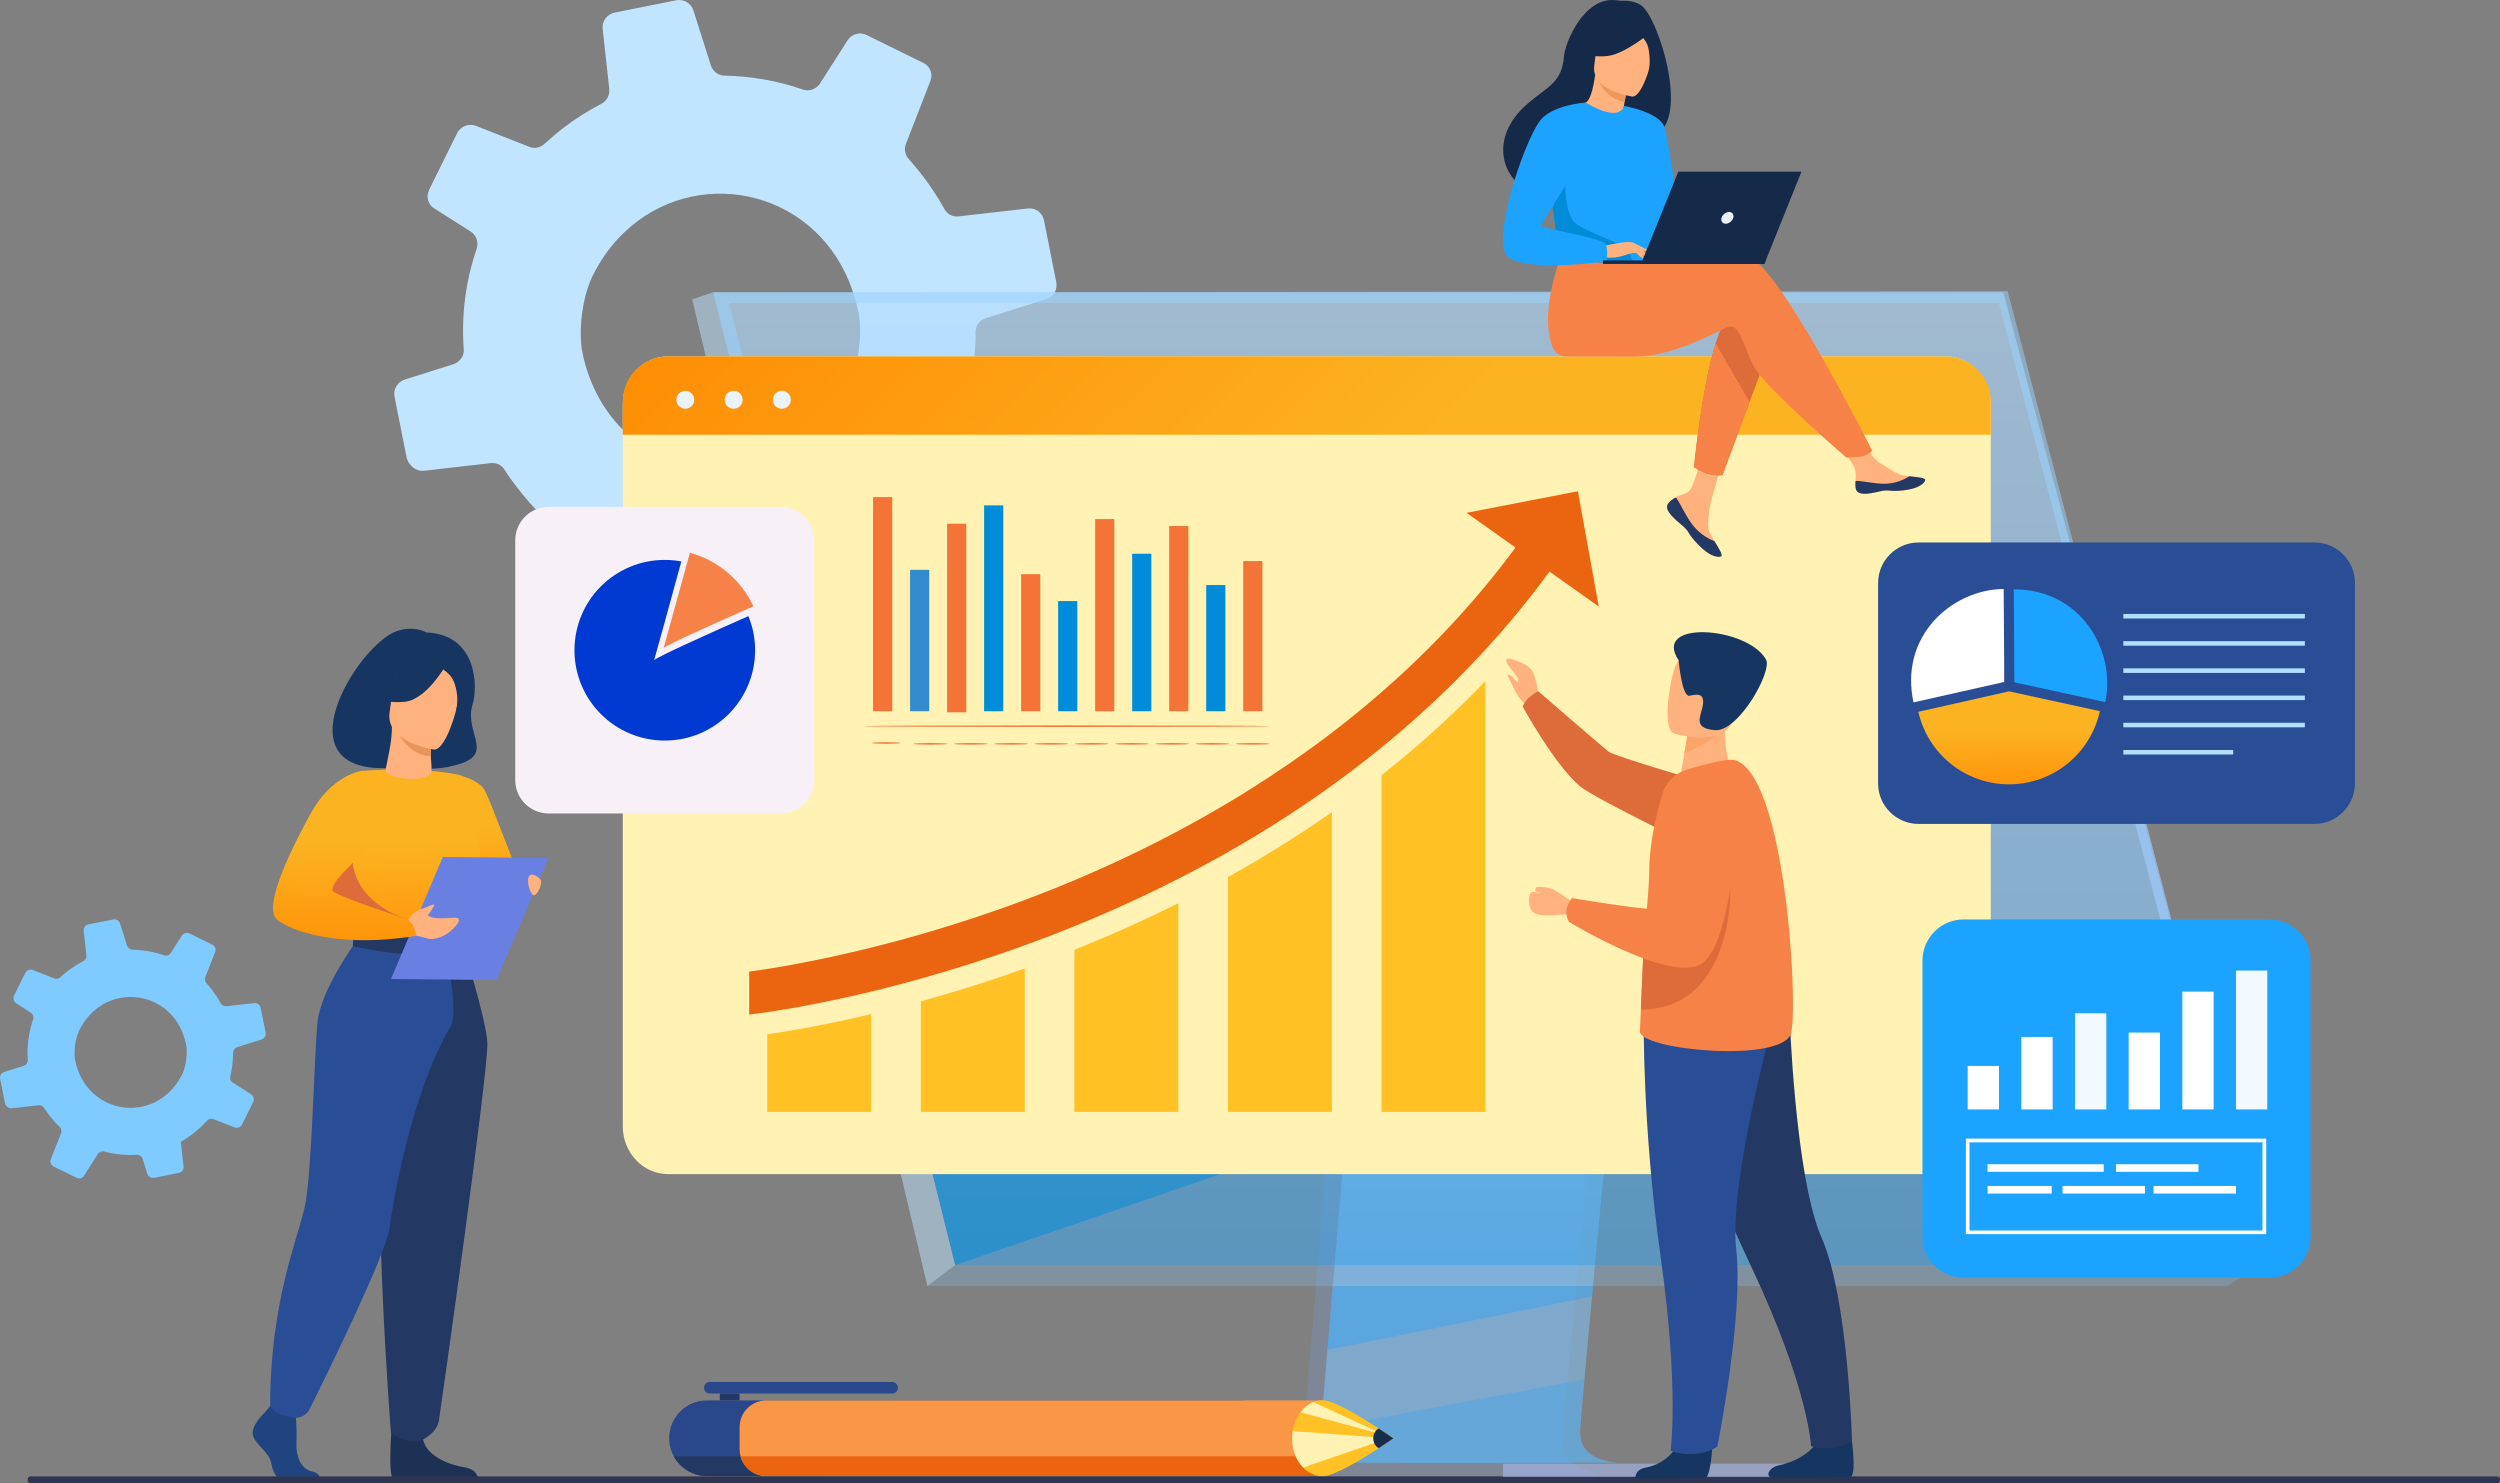 <?xml version="1.0" encoding="UTF-8"?>
<!DOCTYPE svg PUBLIC "-//W3C//DTD SVG 1.1//EN" "http://www.w3.org/Graphics/SVG/1.1/DTD/svg11.dtd">
<!-- Creator: CorelDRAW -->
<svg xmlns="http://www.w3.org/2000/svg" xml:space="preserve" width="34.467in" height="20.452in" version="1.1" style="shape-rendering:geometricPrecision; text-rendering:geometricPrecision; image-rendering:optimizeQuality; fill-rule:evenodd; clip-rule:evenodd"
viewBox="0 0 14826.18 8797.53"
 xmlns:xlink="http://www.w3.org/1999/xlink"
 xmlns:xodm="http://www.corel.com/coreldraw/odm/2003">
 <rect x="0" y="0" width="14826.18" height="8797.53" fill="#808080" stroke="none"/>
 <defs>
  <style type="text/css">
   <![CDATA[
    .fil49 {fill:#B1DFFF}
    .fil47 {fill:white;fill-rule:nonzero}
    .fil45 {fill:#F37436;fill-rule:nonzero}
    .fil46 {fill:#328BCA;fill-rule:nonzero}
    .fil30 {fill:#003AD3;fill-rule:nonzero}
    .fil44 {fill:#008CD9;fill-rule:nonzero}
    .fil41 {fill:#152949;fill-rule:nonzero}
    .fil12 {fill:#163560;fill-rule:nonzero}
    .fil36 {fill:#182D4C;fill-rule:nonzero}
    .fil15 {fill:#1C3154;fill-rule:nonzero}
    .fil43 {fill:#1CA3FF;fill-rule:nonzero}
    .fil14 {fill:#1F447F;fill-rule:nonzero}
    .fil18 {fill:#233862;fill-rule:nonzero}
    .fil19 {fill:#2A4E96;fill-rule:nonzero}
    .fil32 {fill:#2B478B;fill-rule:nonzero}
    .fil37 {fill:#2E3552;fill-rule:nonzero}
    .fil21 {fill:#6980E2;fill-rule:nonzero}
    .fil25 {fill:#7FCAFF;fill-rule:nonzero}
    .fil0 {fill:#C1E5FF;fill-rule:nonzero}
    .fil17 {fill:#DD6C3A;fill-rule:nonzero}
    .fil24 {fill:#E8945B;fill-rule:nonzero}
    .fil34 {fill:#EB6510;fill-rule:nonzero}
    .fil38 {fill:#EB6510;fill-rule:nonzero}
    .fil28 {fill:#EBF3FA;fill-rule:nonzero}
    .fil42 {fill:#ED975D;fill-rule:nonzero}
    .fil50 {fill:#F3FAFF;fill-rule:nonzero}
    .fil31 {fill:#F78248;fill-rule:nonzero}
    .fil29 {fill:#F7F0F7;fill-rule:nonzero}
    .fil33 {fill:#F99746;fill-rule:nonzero}
    .fil40 {fill:#FCA56B;fill-rule:nonzero}
    .fil22 {fill:#FFB27D;fill-rule:nonzero}
    .fil35 {fill:#FFC124;fill-rule:nonzero}
    .fil26 {fill:#FFF2B2;fill-rule:nonzero}
    .fil20 {fill:white;fill-rule:nonzero}
    .fil7 {fill:#1CA3FF;fill-rule:nonzero;fill-opacity:0.251}
    .fil1 {fill:#759BE0;fill-rule:nonzero;fill-opacity:0.251}
    .fil5 {fill:#7FCAFF;fill-rule:nonzero;fill-opacity:0.251}
    .fil11 {fill:#AEC3FF;fill-rule:nonzero;fill-opacity:0.251}
    .fil9 {fill:#D2E0FF;fill-rule:nonzero;fill-opacity:0.251}
    .fil6 {fill:#1CA3FF;fill-rule:nonzero;fill-opacity:0.353}
    .fil8 {fill:#008CD9;fill-rule:nonzero;fill-opacity:0.502}
    .fil2 {fill:#7FCAFF;fill-rule:nonzero;fill-opacity:0.502}
    .fil10 {fill:#99D4FF;fill-rule:nonzero;fill-opacity:0.502}
    .fil39 {fill:#AEC3FF;fill-rule:nonzero;fill-opacity:0.502}
    .fil4 {fill:#BBE3FF;fill-rule:nonzero;fill-opacity:0.502}
    .fil48 {fill:url(#id0);fill-rule:nonzero}
    .fil16 {fill:url(#id1);fill-rule:nonzero}
    .fil23 {fill:url(#id2);fill-rule:nonzero}
    .fil13 {fill:url(#id3);fill-rule:nonzero}
    .fil27 {fill:url(#id4);fill-rule:nonzero}
    .fil3 {fill:url(#id5);fill-opacity:0.502}
   ]]>
  </style>
  <linearGradient id="id0" gradientUnits="userSpaceOnUse" x1="11887.31" y1="4331.26" x2="11890.85" y2="4785.83">
   <stop offset="0" style="stop-opacity:1; stop-color:#FCB321"/>
   <stop offset="1" style="stop-opacity:1; stop-color:#FF8800"/>
  </linearGradient>
  <linearGradient id="id1" gradientUnits="userSpaceOnUse" xlink:href="#id0" x1="2362.56" y1="5002.76" x2="2377.7" y2="5865.97">
  </linearGradient>
  <linearGradient id="id2" gradientUnits="userSpaceOnUse" xlink:href="#id0" x1="2016.19" y1="4991.75" x2="2031.13" y2="5821">
  </linearGradient>
  <linearGradient id="id3" gradientUnits="userSpaceOnUse" xlink:href="#id0" x1="2862.57" y1="4912.12" x2="2879.5" y2="5545.72">
  </linearGradient>
  <linearGradient id="id4" gradientUnits="userSpaceOnUse" xlink:href="#id0" x1="7198.15" y1="3871.83" x2="4267.99" y2="898.98">
  </linearGradient>
  <linearGradient id="id5" gradientUnits="userSpaceOnUse" x1="8822.71" y1="8843.53" x2="8823.03" y2="546.12">
   <stop offset="0" style="stop-opacity:1; stop-color:#1E9DF8"/>
   <stop offset="1" style="stop-opacity:1; stop-color:#B9E4FF"/>
  </linearGradient>
 </defs>
 <g id="Layer_x0020_1">
  <path class="fil0" d="M2515.68 2791.62l393.99 -45.03c33.78,-3.75 65.66,11.27 82.56,39.4 22.51,35.66 46.9,69.41 73.16,103.19 48.77,63.79 99.44,121.96 155.71,174.48 26.26,24.39 33.78,61.92 20.64,95.67l-151.97 386.49c-16.89,41.28 1.87,88.18 41.28,108.81l339.59 168.86c39.4,18.77 84.43,5.62 108.82,-30.01l204.49 -320.82c18.76,-31.88 58.17,-46.9 93.8,-37.53 155.72,41.28 318.95,58.17 480.29,48.77 39.4,-1.87 75.03,22.51 88.18,60.04l69.41 221.38c13.14,41.28 56.29,67.54 99.45,60.04l367.72 -75.03c7.5,-1.87 15.02,-3.75 20.64,-7.5 31.88,-15.02 52.52,-50.65 46.9,-86.3l-31.88 -294.56 -7.5 -71.29c61.92,-33.78 121.96,-75.03 178.23,-118.19 76.93,-60.04 148.22,-123.83 210.14,-195.12 24.39,-26.26 61.92,-35.66 93.8,-22.51l311.43 121.96c43.15,16.89 90.05,-1.87 110.69,-43.15l129.45 -258.91 37.53 -75.03c20.64,-41.28 7.5,-90.05 -31.88,-114.44l-268.28 -172.61c-31.88,-18.77 -46.9,-56.29 -37.53,-91.93 24.39,-105.07 39.4,-213.88 41.28,-322.7 0,-9.37 0,-18.76 0,-28.13 0,-3.75 0,-5.62 0,-9.37 3.75,-35.66 28.13,-63.79 60.04,-73.16l360.23 -114.44c3.75,-1.87 7.5,-3.75 11.27,-3.75 35.66,-16.89 54.42,-56.3 46.9,-95.67l-73.16 -367.72c-9.37,-45.03 -50.65,-75.03 -95.67,-69.41l-410.87 46.9c-35.66,3.75 -67.54,-13.14 -84.43,-45.03 -37.53,-67.54 -80.68,-133.2 -129.45,-196.99 -26.26,-33.78 -52.52,-65.67 -80.68,-97.57 -22.51,-24.39 -30.01,-60.04 -16.89,-91.92l144.47 -371.47c16.89,-41.28 -1.87,-88.18 -41.28,-106.94l-335.84 -165.11c-41.28,-20.64 -90.05,-7.5 -114.44,31.88l-163.24 255.16c-22.51,33.78 -63.79,48.77 -101.32,35.66 -150.09,-52.52 -305.81,-78.81 -463.4,-82.56 -37.53,0 -71.29,-24.39 -82.56,-61.92l-103.19 -324.57c-13.14,-43.15 -58.17,-69.41 -103.19,-60.04l-365.85 73.16c-43.15,9.37 -73.16,50.65 -69.41,93.8l1.87 16.89 37.53 341.46c3.75,37.53 -15.02,71.28 -46.9,88.18l0 0c-78.81,41.28 -153.84,88.18 -227.03,144.47 -39.4,30.01 -75.03,61.92 -110.69,93.8 -24.39,22.51 -60.04,30.01 -90.05,16.89l-315.2 -123.83c-43.15,-16.89 -91.93,1.87 -112.56,43.15l-165.11 333.94c-3.75,9.37 -7.5,20.64 -9.37,30.01 -3.75,31.88 11.27,65.66 39.4,82.56l215.76 136.95c26.26,16.89 41.28,46.9 39.4,76.93 0,7.5 -1.87,16.89 -3.75,24.39 -65.66,191.37 -91.93,393.98 -76.93,596.62 3.75,33.78 -16.89,65.66 -46.9,82.56 -3.75,1.87 -9.37,3.75 -13.14,5.62l-290.79 91.93c-41.28,13.14 -67.54,56.29 -60.04,99.44l1.87 9.37 71.29 358.35c16.89,48.67 58.17,78.71 103.19,73.09zm2521.55 -1118.19c22.51,56.29 41.28,116.31 54.42,181.98 24.39,123.83 -1.87,318.95 -56.3,433.39 -5.62,11.27 -11.27,24.39 -18.76,35.66 -384.62,714.81 -1395.86,574.11 -1562.82,-234.52 -20.64,-105.07 -7.5,-258.91 30.01,-377.09 9.37,-26.26 18.76,-52.52 30.01,-75.03 50.65,-103.19 114.44,-189.5 187.62,-258.91 414.62,-397.76 1106.92,-268.3 1335.82,294.54z"/>
  <path class="fil1" d="M8099.08 4113.53l-367.67 4374.02c0,0 -38.67,264.97 158.48,265.61 324.57,0.63 1613.94,0 1613.94,0 0,0 -244.05,-55.15 -240.89,-179.4 3.17,-146.43 429.79,-4501.43 429.79,-4501.43l-1593.66 41.21z"/>
  <path class="fil2" d="M9608.43 8673.92c-64.03,0 -1295.72,3.81 -1611.41,0 -137.56,-1.9 -161.65,-122.35 -162.91,-200.31 -0.63,-37.4 4.44,-65.29 4.44,-65.29l9.51 -113.48 24.09 -289.7 21.55 -256.1 27.89 -329 23.45 -277.65 261.17 -3108.08 1593.66 -41.21c0,0 -179.4,1822.51 -306.81,3149.29 -13.95,147.7 -27.89,289.7 -39.93,421.55 -3.81,42.47 -7.61,83.67 -11.41,123.61 -12.05,125.51 -22.82,240.89 -31.69,342.32 -5.07,53.88 -9.51,103.33 -13.31,148.97 -16.48,178.77 -25.99,292.87 -25.99,315.05 0,12.68 1.27,24.72 3.17,35.5 25.35,140.09 211.09,144.53 234.55,144.53z"/>
  <polygon class="fil3" points="4229.02,1733.82 5124.75,5333.18 5247.73,5825.74 5664.84,7502.44 13418.26,7502.44 11880.38,1733.82 "/>
  <polygon class="fil4" points="4229.02,1733.82 4104.77,1775.02 5500.02,7627.32 5664.84,7502.44 "/>
  <polygon class="fil5" points="5500.02,7627.32 13205.26,7627.32 13418.26,7502.44 5664.84,7502.44 "/>
  <polygon class="fil6" points="9449.95,7627.32 9441.71,7688.18 7872.14,8005.14 7893.69,7749.04 7904.46,7627.32 "/>
  <path class="fil7" d="M9608.43 8673.92c-64.03,0 -1295.72,3.81 -1611.41,0 -137.56,-1.9 -161.65,-122.35 -162.91,-200.31l1561.33 -293.5c-16.48,178.77 -26,292.87 -26,315.05 0,12.68 1.27,24.72 3.17,35.5 26.63,138.82 212.37,143.26 235.82,143.26z"/>
  <polygon class="fil8" points="9070.86,6334.77 5664.84,7502.44 5247.73,5825.74 "/>
  <polygon class="fil9" points="4229.02,1733.82 11880.38,1733.82 13112.08,6369.64 5383.38,6369.64 "/>
  <polygon class="fil10" points="13116.51,6369.64 13052.48,6369.64 12527.6,4368.36 11853.76,1795.94 4324.11,1795.94 5464.53,6369.64 5383.38,6370.91 4229.02,1733.82 11906.37,1726.84 11913.34,1752.83 12587.2,4339.21 "/>
  <polygon class="fil11" points="13127.93,6414.65 13066.43,6422.88 12527.6,4368.36 12587.2,4339.21 "/>
  <path class="fil12" d="M2338.06 4552.83c-12.68,-38.67 173.69,50.08 396.19,-24.72 191.44,-64.03 19.02,-189.54 67.83,-348.02 34.87,-112.83 24.09,-417.11 -272.58,-429.16 0,0 -71,-43.11 -174.33,-8.87 -233.91,77.97 -720.76,866.56 -17.11,810.77z"/>
  <path class="fil13" d="M2662.62 5219.71c0,0 27.89,55.79 79.24,119.81 61.49,77.34 384.79,-105.87 356.89,-119.81 -27.89,-13.95 -190.17,-481.78 -228.84,-540.73 -38.67,-58.95 -170.52,-89.38 -170.52,-89.38l-36.77 630.11z"/>
  <path class="fil14" d="M1572.29 8374.71c0,0 -89.38,81.14 -71.63,139.46 17.11,57.69 97.62,96.35 109.03,167.35 10.77,70.37 54.51,109.03 93.82,109.03 39.3,0 186.38,0 186.38,0 0,0 28.53,-49.45 -40.57,-64.66 -69.73,-15.21 -95.72,-98.25 -91.29,-174.96 4.44,-77.34 -6.34,-180.03 -6.34,-180.03l-147.7 -34.23 -31.69 38.04z"/>
  <path class="fil15" d="M2327.28 8409.57c0,0 -32.33,344.85 6.97,363.87l500.8 -1.27c0,0 0,-57.69 -80.51,-70.37 -80.51,-12.68 -221.87,-60.22 -245.96,-164.82 -23.45,-105.23 -181.3,-127.41 -181.3,-127.41z"/>
  <path class="fil16" d="M1941.22 4987.07c0,0 -7.61,105.23 0,231.38 5.07,83.67 89.38,195.88 101.43,223.77 30.43,69.73 64.03,81.14 64.03,81.14l263.07 64.66 92.55 22.82 291.6 -86.85c0,0 133.12,-370.84 79.24,-579.39 -53.25,-208.56 -135.03,-353.73 -135.03,-353.73 0,0 -198.41,-44.37 -547.7,-19.65l-209.19 415.85z"/>
  <path class="fil17" d="M1916.5 5221.61c5.07,83.67 114.74,192.71 126.78,220.6 30.43,69.74 64.03,81.14 64.03,81.14l263.07 64.66 47.55 -136.3c0,0 -384.15,-100.79 -322.66,-457.06l-178.77 226.95z"/>
  <path class="fil18" d="M2736.15 5579.77c0,0 144.54,449.45 154.04,602.86 9.51,153.41 -276.39,2174.96 -287.79,2245.33 -10.77,66.56 -93.19,109.03 -93.19,109.03 0,0 -38.03,22.19 -91.92,6.97 -75.43,-21.55 -98.9,-46.91 -98.9,-46.91 0,0 -112.2,-1442.16 -43.11,-1956.89 69.73,-515.37 70.37,-960.38 70.37,-960.38l390.5 -0.01z"/>
  <path class="fil19" d="M2123.79 5566.46c0,0 -220.6,295.41 -240.89,495.72 -20.29,199.68 -32.33,902.06 -76.07,1096.67 -43.74,194.61 -204.75,569.89 -204.75,1177.82 0,0 16.48,34.87 68.46,53.25 16.48,5.71 38.67,11.41 60.22,16.48 42.47,9.51 86.21,-10.77 105.87,-50.08 108.4,-218.7 455.15,-924.88 472.9,-1071.32 12.68,-103.96 121.71,-789.85 360.69,-1193.03 57.05,-96.99 -34.87,-481.14 -34.87,-481.14l-511.57 -44.36z"/>
  <path class="fil18" d="M2758.97 5510.05c0,0 -57.69,45.64 -173.06,48.18 -137.56,2.53 -478.61,-34.87 -478.61,-34.87 0,0 -15.21,42.47 -14.58,86.85 0,0 416.48,105.23 658,15.21 0.01,-0.01 31.08,-58.33 8.25,-115.37z"/>
  <path class="fil20" d="M2556.12 5605.77c0,-39.3 27.89,-71 62.76,-71 34.87,0 62.76,31.69 62.76,71 0,39.3 -27.89,71 -62.76,71 -34.23,0 -62.76,-31.7 -62.76,-71zm20.91 0c0,27.89 19.02,50.08 41.84,50.08 23.45,0 41.84,-22.82 41.84,-50.08 0,-27.89 -19.02,-50.08 -41.84,-50.08 -22.82,0 -41.84,22.82 -41.84,50.08z"/>
  <polygon class="fil21" points="2318.4,5806.08 2944.08,5812.42 3252.16,5088.49 2626.48,5082.15 "/>
  <path class="fil22" d="M2400.18 5478.98l45.64 -56.42c0,0 31.06,-27.89 53.88,-32.33 22.82,-4.44 70.37,-32.33 74.8,-24.72 4.44,7.61 -36.77,62.76 -36.77,62.76l-1.9 0c47.55,35.5 166.72,4.44 181.3,18.39 17.75,17.75 -24.72,55.79 -47.55,76.71 -22.82,21.55 -88.11,57.05 -138.83,41.21 -37.4,-11.41 -95.72,-23.45 -95.72,-23.45l-34.86 -62.14z"/>
  <path class="fil22" d="M3205.25 5215.91c0,0 -39.3,-45.01 -64.66,-23.45 -24.72,21.55 6.34,126.78 30.43,116.01 24.09,-10.77 47.54,-79.87 34.23,-92.55z"/>
  <path class="fil23" d="M2151.05 4569.95c0,0 -179.4,19.65 -308.08,253.57 -101.43,184.47 -274.49,523.61 -209.19,619.97 28.53,41.84 304.28,192.07 834.87,106.5 0,0 -8.24,-67.19 -51.35,-98.25 0,0 -446.91,-143.27 -446.27,-171.79 1.27,-53.88 60.22,-100.79 309.99,-350.55 68.45,-67.84 -129.96,-359.44 -129.96,-359.44z"/>
  <path class="fil22" d="M2289.24 4579.46c-6.34,-8.24 1.9,-34.87 11.41,-83.67 8.87,-44.37 24.09,-112.83 23.45,-190.17l13.31 1.9 221.87 37.4c0,0 -5.07,59.59 -5.07,115.37 0,0.63 0,0.63 0,1.27 0,48.81 13.31,121.71 -3.17,131.85 -83.68,49.45 -238.36,18.38 -261.81,-13.95z"/>
  <path class="fil24" d="M2559.92 4345.54c0,0 -4.44,83.67 -4.44,139.46 -124.25,-3.17 -190.81,-123.61 -217.43,-176.86l221.87 37.4z"/>
  <path class="fil22" d="M2573.24 4445.07c0,0 -290.97,-41.21 -262.44,-222.51 28.53,-180.67 10.14,-308.08 197.15,-289.07 187.01,19.02 212.36,93.82 217.43,156.57 5.07,62.13 -75.44,361.34 -152.14,355z"/>
  <path class="fil12" d="M2641.06 3949.98c0,0 -113.47,199.68 -240.25,211.73 -126.78,12.05 -174.96,-29.16 -174.96,-29.16 0,0 105.23,-59.59 145.8,-186.38 0,0 225.67,-106.49 269.41,3.81z"/>
  <path class="fil12" d="M2618.88 3963.93c0,0 55.15,31.69 72.9,78.61 17.11,45.64 28.53,104.59 12.68,172.43 0,0 83.04,-134.39 28.53,-226.94 -57.69,-98.27 -114.11,-24.09 -114.11,-24.09z"/>
  <path class="fil25" d="M70.54 6572.49l157.85 -17.75c13.31,-1.27 26,5.07 32.97,15.85 8.87,13.95 19.02,27.89 29.16,41.84 19.65,25.35 40.57,48.82 62.76,69.74 10.14,10.14 13.95,24.72 8.87,38.03l-60.85 154.67c-6.34,16.48 0.63,35.5 17.11,43.11l136.3 67.19c15.21,7.61 34.23,2.53 43.11,-12.05l82.41 -129.32c7.61,-12.68 23.45,-18.39 38.03,-14.58 62.76,16.48 128.05,22.82 192.71,19.02 15.85,-0.63 30.43,9.51 34.87,24.09l27.89 88.75c5.71,17.11 22.82,27.26 39.93,24.09l147.7 -29.79c3.17,-0.63 5.71,-1.27 8.24,-2.53 12.68,-6.34 20.92,-20.29 19.02,-34.87l-13.31 -117.91 -3.17 -28.53c24.72,-13.95 48.82,-29.79 71.63,-47.55 31.06,-24.09 58.95,-50.08 84.31,-77.97 9.51,-10.77 24.72,-14.58 38.03,-8.87l124.88 48.81c17.11,6.34 36.13,-0.63 44.37,-17.11l51.35 -103.96 14.58 -29.79c8.24,-16.48 2.53,-36.13 -12.68,-45.64l-107.77 -69.09c-12.68,-7.61 -19.02,-22.82 -15.21,-36.77 10.14,-42.47 15.85,-86.21 16.48,-129.32 0.63,-3.81 0.63,-6.97 0.63,-10.77 0,-1.27 0,-2.53 0,-3.81 1.27,-13.95 10.77,-25.35 24.72,-29.79l144.53 -45.64c1.9,-0.63 3.17,-1.27 4.44,-1.9 13.95,-6.97 22.19,-22.82 19.02,-38.03l-29.79 -147.7c-3.81,-17.75 -20.29,-29.79 -38.03,-27.89l-164.82 18.39c-13.95,1.9 -27.26,-5.71 -34.23,-17.75 -14.58,-27.26 -32.33,-53.25 -51.35,-79.24 -10.14,-13.31 -20.92,-26.63 -32.33,-38.67 -8.87,-10.14 -12.05,-24.72 -6.97,-36.77l58.32 -148.97c6.34,-16.48 -0.63,-34.87 -16.48,-43.11l-135.03 -66.56c-16.48,-8.24 -36.13,-2.53 -46.27,12.68l-65.29 102.06c-8.87,13.95 -25.35,19.65 -40.57,14.58 -60.22,-20.92 -122.98,-31.69 -186.37,-33.6 -15.21,0 -28.53,-10.14 -32.97,-24.72l-41.21 -129.95c-5.71,-17.75 -23.45,-27.89 -41.21,-24.09l-147.07 29.16c-17.75,3.81 -29.79,20.29 -27.26,38.03l0.63 6.97 15.21 137.56c1.9,14.58 -5.71,28.53 -19.02,35.5l0 0c-31.69,16.48 -62.13,35.5 -91.29,57.69 -15.85,12.05 -30.43,24.72 -44.37,37.4 -9.51,9.51 -24.09,12.05 -36.13,6.97l-126.78 -49.45c-17.11,-6.97 -36.77,0.63 -45.01,17.11l-66.56 134.39c-1.9,3.81 -3.17,7.61 -3.17,12.05 -1.27,12.68 4.44,25.99 15.85,33.6l86.21 55.15c10.77,6.97 16.48,19.02 15.85,31.06 0,3.17 -0.63,6.34 -1.9,9.51 -25.99,77.34 -36.77,158.48 -31.06,239.62 1.27,13.95 -6.34,26.63 -18.39,32.97 -1.9,0.63 -3.81,1.9 -5.71,2.53l-116.64 36.77c-17.11,5.07 -27.26,22.82 -23.45,39.93l0.63 3.17 28.53 143.9c5.72,17.73 22.2,29.78 40.58,27.87zm1011.72 -449.44c8.87,22.82 16.48,46.91 21.55,72.9 9.51,49.45 -0.63,128.05 -22.82,173.69 -2.53,5.07 -5.07,9.51 -7.61,14.58 -154.67,287.16 -560.38,230.12 -626.94,-93.82 -8.87,-42.47 -3.17,-103.96 12.05,-151.51 3.81,-10.77 7.61,-20.92 12.05,-29.79 20.92,-41.21 46.27,-76.07 75.43,-103.96 166.72,-159.75 445.01,-107.77 536.29,117.91z"/>
  <path class="fil26" d="M11806.21 2396.89l0 4282.73c0,156.57 -119.81,283.36 -268.15,283.36l-7576.55 0c-147.7,0 -268.15,-126.78 -268.15,-283.36l0.01 -4282.73c0,-156.57 119.81,-283.36 268.15,-283.36l7576.55 0c148.33,0 268.14,126.78 268.14,283.36z"/>
  <path class="fil27" d="M11806.21 2381.68l0 196.51 -8112.84 -0.01 0 -196.51c0,-147.7 119.81,-268.15 268.15,-268.15l7576.55 0.01c148.33,0 268.14,119.81 268.14,268.15z"/>
  <path class="fil28" d="M4010.95 2370.9c0,-29.16 24.09,-53.25 53.25,-53.25 29.16,0 53.25,24.09 53.25,53.25 0,29.16 -24.09,53.25 -53.25,53.25 -29.16,0 -53.25,-23.45 -53.25,-53.25z"/>
  <circle class="fil28" cx="4350.74" cy="2370.9" r="53.25"/>
  <circle class="fil28" cx="4636.63" cy="2370.9" r="53.25"/>
  <path class="fil29" d="M4631.56 4824.15l-1378.13 0c-109.03,0 -197.78,-88.75 -197.78,-197.78l0 -1422.51c0,-109.03 88.75,-197.78 197.78,-197.78l1378.13 0c109.03,0 197.78,88.75 197.78,197.78l0 1422.5c0,109.03 -89.38,197.79 -197.78,197.79z"/>
  <path class="fil30" d="M4478.15 3856.16c0,296.04 -239.62,535.65 -535.65,535.65 -296.04,0 -535.65,-239.62 -535.65,-535.65 0,-296.04 239.62,-535.65 535.65,-535.65 33.6,0 66.56,3.17 98.25,8.87 -66.56,243.42 -155.31,566.09 -161.65,586.37 10.77,-17.11 336.61,-163.55 559.12,-261.81 25.99,62.76 39.93,130.59 39.93,202.22z"/>
  <path class="fil31" d="M4468.01 3595.62c-196.51,86.85 -521.71,231.38 -532.49,247.86 5.71,-19.02 95.72,-346.11 155.94,-565.45 167.35,45.65 304.91,163.55 376.55,317.59z"/>
  <path class="fil32" d="M3968.48 8529.39c0,9.51 0.63,18.39 1.9,27.26 3.17,28.53 12.05,55.79 25.35,79.87 10.14,19.02 23.45,36.13 38.67,51.35 40.57,40.57 96.35,65.93 158.48,65.93l3154.37 0c123.61,0 224.41,-100.16 224.41,-224.41 0,-62.13 -25.35,-117.91 -65.93,-158.48 -40.57,-40.57 -96.35,-65.93 -158.48,-65.93l-3154.36 0c-124.25,0 -224.41,100.16 -224.41,224.41z"/>
  <path class="fil32" d="M4209.37 8264.4l1081.46 0c19.02,0 34.23,-15.21 34.23,-34.23l0 0c0,-19.02 -15.21,-34.23 -34.23,-34.23l-1081.46 0.01c-19.02,0 -34.23,15.21 -34.23,34.23l0 0c-0.62,18.38 15.22,34.23 34.23,34.23z"/>
  <rect class="fil18" x="4268.74" y="8264.23" width="117.27" height="40.57"/>
  <path class="fil18" d="M3995.74 8636.52c10.14,19.02 23.45,36.13 38.67,51.35 40.57,40.57 96.35,65.93 158.48,65.93l668.15 0 0 -117.27 -865.3 0z"/>
  <path class="fil33" d="M7989.41 8463.46l0 131.22c0,14.58 -1.9,28.53 -5.71,41.84 -18.39,67.19 -79.87,117.27 -152.77,117.27l-3286.22 0c-72.9,0 -135.03,-49.45 -152.77,-117.27 -3.81,-13.31 -5.71,-27.26 -5.71,-41.84l0 -131.22c0,-87.48 71,-158.48 158.48,-158.48l3286.22 0c87.48,0 158.48,71 158.48,158.48z"/>
  <path class="fil34" d="M7983.7 8636.52c-18.39,67.19 -79.87,117.27 -152.77,117.27l-3286.22 0c-72.9,0 -135.03,-49.45 -152.77,-117.27l3591.77 0z"/>
  <path class="fil35" d="M7662.94 8530.02c0,69.74 25.35,131.85 65.29,173.06 0.63,0.63 1.9,1.9 2.53,2.53 31.06,30.43 69.73,49.45 112.83,49.45 66.56,0 231.38,-100.16 333.44,-166.72 50.71,-32.97 86.21,-58.32 86.21,-58.32 0,0 -35.5,-24.72 -86.21,-58.32 -102.06,-66.56 -266.88,-167.36 -333.44,-167.36 -19.02,0 -38.03,3.81 -55.15,10.77 -29.16,12.05 -55.79,32.97 -76.07,60.22 -22.82,29.79 -38.67,67.83 -45.64,109.67 0,0.63 0,1.27 0,1.27 -2.53,14.59 -3.8,29.17 -3.8,43.75z"/>
  <path class="fil26" d="M7662.94 8530.02c0,69.74 25.35,131.85 65.29,173.06l505.86 -173.69 -567.99 -42.47c-1.9,13.95 -3.17,28.53 -3.17,43.11z"/>
  <path class="fil26" d="M7712.39 8375.35l504.6 137.56 -428.53 -197.78c-29.79,12.04 -55.78,32.96 -76.07,60.22z"/>
  <path class="fil36" d="M8144.08 8530.02c0,26.63 13.95,49.45 32.97,58.32 50.71,-32.97 86.21,-58.32 86.21,-58.32 0,0 -35.5,-24.72 -86.21,-58.32 -19.02,8.87 -32.97,31.69 -32.97,58.32z"/>
  <path class="fil37" d="M14809.06 8797.53l-14627.59 0c-9.51,0 -17.11,-7.61 -17.11,-17.11l0 -7.61c0,-9.51 7.61,-17.11 17.11,-17.11l14627.59 -0.01c9.51,0 17.11,7.61 17.11,17.11l0 7.61c0.01,8.87 -7.6,17.12 -17.11,17.12z"/>
  <path class="fil38" d="M9357.49 2913.34l-660.4 127.89 290.33 205.87c-57.63,78.32 -116.99,154.21 -178.06,227.8 -171.78,207.68 -355.49,396.33 -545.95,567.75 -23.23,21.12 -46.79,41.93 -70.35,62.23 -96.88,84.5 -195.16,164.45 -294.39,240.33 -160.15,122.36 -322.35,233.83 -484.07,335.21 -44.13,27.78 -88.24,54.76 -132.21,80.92 -98.91,58.99 -197.21,114.23 -294.4,166.06 -213.23,113.59 -420.81,210.6 -616.29,292.81 -84.31,35.76 -166.43,68.57 -245.73,98.79 -16.33,6.19 -32.5,12.35 -48.68,18.37 -218.41,81.89 -426.29,148.84 -616.28,203.44 -526.07,151.36 -915.57,207.85 -1018.01,221.11l0 254.82c9.88,-1.07 46.9,-5.46 107.32,-14.3 64.85,-9.42 156.39,-24.36 270.22,-46.46 77.25,-14.95 164.71,-33.15 261.12,-55.4 114.78,-26.34 241.96,-58.34 379.34,-96.85 188.58,-52.81 396.16,-117.81 616.28,-197.76 41.77,-15.1 84.16,-30.87 126.87,-47.13 56.36,-21.44 112.1,-43.38 167.53,-66.13 135.82,-54.92 268.82,-113.09 398.82,-174.51 73.48,-34.46 145.87,-69.87 217.47,-106.59 100.18,-50.86 198.3,-103.68 294.4,-158.26 168.01,-95.39 329.74,-196.3 484.86,-302.4 33.92,-23.24 67.67,-46.79 100.95,-70.52 10.22,-7.15 20.41,-14.46 30.47,-21.94 101.11,-72.79 199.41,-148.19 294.39,-225.69 152.63,-124.3 297.24,-254.46 433.69,-390.14 62.64,-62.07 123.4,-125.44 182.61,-189.95 135.96,-148.36 262.69,-302.72 379.81,-462.78l292.05 207.01 -123.72 -683.6z"/>
  <path class="fil35" d="M5166.61 6013.98l0 579.77 -616.28 0 0 -460.02c108.97,-15.76 304.77,-47.77 558.66,-106.26 19.16,-4.4 38.47,-8.94 57.62,-13.49z"/>
  <path class="fil35" d="M6077.29 5743.59l0 850.16 -616.28 0 0 -655.33c206.96,-57.04 412.95,-122.19 616.28,-194.83z"/>
  <path class="fil35" d="M6987.98 5356.38l0 1237.38 -616.29 0 0 -961.3c212.12,-84.64 417.82,-176.79 616.29,-276.07z"/>
  <path class="fil35" d="M7898.67 4816.27l0 1777.48 -616.28 0 0 -1392.54c192.66,-107.09 377.61,-221.15 554.11,-341.88 20.88,-14.31 41.6,-28.6 62.17,-43.06z"/>
  <path class="fil35" d="M8809.35 4042.65l0 2551.11 -616.3 0 0 -1996.36c219.83,-173.54 424.42,-358.62 612.83,-554.75l3.46 0z"/>
  <g id="_105553214812864">
   <polygon class="fil39" points="10581.79,8680.22 8913.32,8680.22 8913.32,8759.46 10581.79,8759.46 "/>
   <path class="fil22" d="M9128.41 4145.09c0,0 -13.95,-122.35 -43.74,-169.25 -29.79,-46.91 -141.99,-76.71 -148.97,-69.73 -22.19,21.55 64.66,96.35 68.46,124.25 3.17,27.89 -44.37,8.24 -21.55,62.76 19.02,45.64 82.41,104.59 82.41,104.59l63.39 -52.61z"/>
   <path class="fil17" d="M9073.89 4131.78c41.21,-32.33 49.45,-31.69 49.45,-31.69 0,0 378.45,327.73 415.22,356.89 36.77,29.16 604.75,193.98 604.75,193.98l90.01 461.49c0,0 -768.3,-371.48 -860.22,-446.91 -151.51,-124.88 -342.95,-475.43 -342.95,-475.43 0,0 12.04,-32.98 43.74,-58.33z"/>
   <path class="fil12" d="M10155.35 8569.19c0,0 -6.34,157.85 -36.77,195.88l-421.56 2.53c3.17,-16.48 4.44,-53.88 62.76,-64.03 73.53,-12.68 160.38,-64.03 204.75,-161.65 47.54,-102.06 190.81,27.26 190.81,27.26z"/>
   <path class="fil12" d="M10982.6 8546.37c0,0 29.16,209.83 -10.77,212.99 -5.07,0.63 -169.89,3.17 -240.89,4.44 -83.67,1.27 -221.23,-1.27 -221.23,-1.27 -17.11,0.63 -28.53,-17.75 -19.65,-32.97 9.51,-16.48 27.89,-33.6 63.39,-40.57 73.53,-13.95 195.88,-67.82 238.35,-166.09 45,-103.33 190.8,23.46 190.8,23.46z"/>
   <path class="fil18" d="M9936.65 6398.03c0,0 117.27,410.14 453.25,1122.66 335.97,712.52 350.56,1055.47 350.56,1055.47 0,0 50.71,17.74 118.54,10.77 72.9,-7.61 124.25,-40.57 124.25,-40.57 0,0 -21.55,-847.54 -180.67,-1206.98 -158.48,-359.43 -190.81,-1343.26 -190.81,-1343.26l-675.11 401.91z"/>
   <path class="fil19" d="M9748.37 6044.93c0,0 -9.51,635.18 100.79,1414.9 109.67,779.72 58.32,1142.32 58.32,1142.32 0,0 29.16,20.92 118.54,20.92 104.59,-0.63 158.48,-43.74 158.48,-43.74 0,0 157.21,-780.35 112.2,-1170.21 -45.01,-390.5 215.53,-1339.46 215.53,-1339.46l-763.87 -24.72z"/>
   <path class="fil22" d="M10267.55 4559.04l-124.25 91.92 -179.4 -38.03c2.53,-16.48 14.58,-84.31 25.35,-145.8 0.63,-3.81 1.27,-6.97 1.9,-10.77 9.51,-51.98 17.11,-96.99 17.11,-96.99l167.35 -83.67 62.76 -31.06c0,1.27 -5.07,57.69 -5.71,66.56 -11.4,147.68 34.87,247.84 34.87,247.84z"/>
   <path class="fil31" d="M10623.18 6123.54c-40.57,185.73 -909.04,103.96 -897.62,-8.87 0.63,-3.81 2.53,-56.42 5.71,-126.78 6.34,-152.77 16.48,-391.76 17.75,-410.77 0,-0.63 0,-0.63 0,-1.27 15.85,-157.85 30.43,-311.89 31.69,-412.68 0.63,-87.48 12.68,-176.86 29.16,-258 14.58,-74.8 32.97,-142.63 48.82,-195.88 11.41,-37.4 31.69,-70.37 58.95,-95.72 19.65,-18.39 42.47,-32.97 67.83,-43.11 6.97,-3.17 13.95,-5.07 20.92,-7.61 102.06,-29.79 243.42,-66.56 282.1,-55.15 103.96,30.43 180.67,213.63 235.81,446.27 102.07,436.14 125.52,1048.5 98.9,1169.57z"/>
   <path class="fil40" d="M10220.01 4313.71c-36.77,70.37 -173.69,131.22 -231.38,153.41 0.63,-3.81 1.27,-6.97 1.9,-10.77 9.51,-51.98 17.11,-96.99 17.11,-96.99l167.35 -83.67c38.04,-0.01 60.23,8.86 45.02,38.02z"/>
   <path class="fil22" d="M9927.14 4349.85c0,0 302.37,94.46 358.16,-95.09 55.79,-188.91 132.49,-304.28 -58.32,-372.74 -190.81,-68.46 -249.76,-6.97 -283.36,51.35 -34.23,58.95 -93.82,386.69 -16.48,416.48z"/>
   <path class="fil12" d="M9955.04 3915.61c0,0 19.02,219.97 64.66,210.46 45.64,-9.51 86.85,-16.48 79.87,49.45 -6.97,66.56 -69.73,143.27 70.37,154.67 140.09,12.05 341.68,-349.92 303.65,-418.38 -110.95,-197.15 -679.57,-237.09 -518.55,3.8z"/>
   <path class="fil17" d="M9731.26 5987.25c6.34,-152.77 16.48,-391.76 17.75,-410.77 0,-0.63 0,-0.63 0,-1.27l513.47 -306.81c0.01,0.62 19.65,716.95 -531.21,718.85z"/>
   <path class="fil22" d="M9323.02 5345.73c0,0 -104.59,-70.37 -124.25,-76.71 -19.65,-6.34 -84.95,-12.68 -87.48,-7.61 -3.17,5.07 -12.05,20.92 -0.63,26 11.41,5.07 25.35,3.17 20.92,6.97 -4.43,3.81 -46.91,-16.48 -56.42,5.07 -10.14,21.55 -18.39,96.35 31.69,118.54 50.08,22.82 173.69,1.9 182.57,5.07 75.44,21.54 33.6,-77.34 33.6,-77.34z"/>
   <path class="fil31" d="M9322.39 5326.08c0,0 509.03,86.85 554.04,64.66 72.27,-34.87 -27.89,-551.51 -27.89,-551.51 0,0 -4.44,-117.27 132.49,-144.53 118.54,-24.09 233.28,65.29 233.28,65.29 0,0 103.96,93.19 90.65,196.51 -29.79,229.47 -75.43,696.03 -228.84,767.03 -197.78,91.92 -770.21,-255.47 -770.21,-255.47 0,0 -19.02,-23.45 -16.48,-66.56 2.54,-38.03 32.97,-75.43 32.97,-75.43z"/>
   <path class="fil22" d="M8980.07 4086.77c0,0 -32.33,-64.66 -38.03,-76.71 -5.07,-12.05 7.61,-9.51 20.29,-2.53 12.68,6.97 29.79,44.37 48.81,39.93 15.84,-4.43 -31.07,39.31 -31.07,39.31z"/>
  </g>
  <g id="_105553210647616">
   <path class="fil22" d="M9896.22 2981.99c-10.77,12.05 -12.05,25.99 -6.97,40.57 0,0 0,0 0,0 9.51,27.26 41.84,57.05 79.87,87.48 5.07,3.81 8.87,7.61 12.68,10.77 1.27,0.63 1.9,1.9 3.17,2.53 0.63,0.63 1.27,1.27 1.9,1.9 34.87,32.33 21.55,39.93 84.95,105.23 71.63,74.8 121.08,76.07 135.03,69.09 12.05,-5.71 -12.05,-45.64 -39.3,-90.01 -1.27,-1.9 -2.53,-4.44 -3.81,-6.34 -3.81,-5.71 -6.97,-12.05 -10.77,-17.75 -31.69,-53.88 -23.45,-78.61 -15.85,-158.48 6.34,-64.66 100.79,-361.97 100.79,-361.97l-137.56 -23.45c0,0 -41.21,236.45 -86.85,273.21 -24.09,19.65 -51.98,19.65 -75.43,34.23 -1.9,1.27 -3.17,1.9 -5.08,3.17 -12.68,8.89 -26.63,17.76 -36.77,29.81z"/>
   <path class="fil18" d="M9896.22 2981.99c-10.77,12.05 -12.05,25.99 -6.97,40.57 0,0 0,0 0,0 12.05,27.26 43.74,57.05 79.87,87.48 4.44,3.81 8.87,7.61 12.68,10.77 1.27,0.63 1.9,1.9 3.17,2.53 0.63,0.63 1.27,1.27 1.9,1.9 34.87,32.33 21.55,39.93 84.95,105.23 71.63,74.8 121.08,76.07 135.03,69.09 12.05,-5.71 -12.05,-45.64 -39.3,-90.01 -13.95,-5.07 -78.61,-31.69 -128.05,-94.45 -41.84,-53.25 -69.73,-121.08 -98.25,-162.28 -3.17,-0.63 -5.07,-0.63 -8.24,-1.27 -12.68,9.51 -26.63,18.39 -36.77,30.44z"/>
   <path class="fil22" d="M11004.94 2896.41c8.24,42.47 69.09,35.5 136.93,19.02 67.83,-16.48 51.35,3.17 147.7,-7.61 96.35,-10.77 125.51,-46.27 128.05,-60.85 2.53,-12.68 -45.01,-17.11 -95.72,-22.82 -6.34,-0.63 -12.68,-1.27 -19.02,-2.53 -57.69,-6.97 -99.53,-44.37 -152.14,-74.8 -49.45,-29.16 -123.61,-146.43 -123.61,-146.43l-131.85 10.14c0,0 69.09,105.23 96.35,150.87 15.85,26.63 15.21,62.76 12.68,90.01 -1.28,14.57 -2.54,29.79 0.63,45z"/>
   <path class="fil18" d="M11141.86 2915.43c67.83,-16.48 51.35,3.17 147.7,-7.61 96.35,-10.77 125.51,-46.27 128.05,-60.85 2.53,-12.68 -45.01,-17.11 -95.72,-22.82l-0.63 1.27c0,0 -57.69,41.21 -137.56,43.11 -65.29,1.9 -134.39,-17.11 -179.4,-16.48 -1.27,15.21 -1.9,30.43 1.27,45.01 8.25,41.83 68.47,34.86 136.3,18.38z"/>
   <path class="fil17" d="M10499.08 2052.67l-123.61 332.18 -161.01 433.59c0,0 -43.74,4.44 -85.58,-7.61 -38.67,-11.41 -83.04,-40.57 -83.04,-40.57 0,0 45.01,-465.3 128.05,-732.81 21.55,-68.46 45.64,-124.25 71.63,-155.31 130.58,-152.77 253.56,170.53 253.56,170.53z"/>
   <path class="fil31" d="M10373.56 1525.26c-70.37,-22.82 -253.57,-0.63 -451.98,35.5 -55.16,10.14 -110.3,-15.21 -139.46,-62.76l0 0 -500.16 -39.3c0,0 -164.82,365.77 -74.8,599.05 13.31,34.23 42.47,55.79 87.48,56.42 0,0 0,0 0,0 0,0 302.37,0.63 398.73,0.63 248.49,0 526.15,-171.15 562.28,-178.13 58.95,-12.05 82.41,105.87 141.36,229.47 58.95,123.61 552.78,547.07 552.78,547.07 0,0 76.07,0.63 107.13,-10.77 33.6,-12.68 46.27,-29.16 46.27,-29.16 0,0 -547.07,-1089.07 -729.64,-1148.02z"/>
   <path class="fil41" d="M9729.51 29.22c-37.4,-22.19 -73.53,-25.35 -95.72,-24.72 -15.21,0.63 -31.06,-0.63 -46.27,-2.53 -190.81,-27.89 -306.18,249.13 -312.52,332.81 -12.68,154.04 -93.82,177.49 -208.56,273.86 -229.47,193.35 -162.28,417.75 -36.77,500.8 75.43,50.08 207.93,0 207.93,0 1.9,1.27 363.23,-202.22 541.36,-299.84 267.51,-38.68 57.68,-716.34 -49.45,-780.37z"/>
   <path class="fil22" d="M9629.98 725.89c0.63,0.63 -87.48,30.43 -147.07,4.44 -55.79,-24.72 -97.62,-116.01 -96.99,-116.01 25.35,-1.27 53.25,-23.45 74.17,-168.62l10.77 3.81 181.3 65.29c0,0 -13.31,58.32 -21.55,113.48 -6.34,46.26 -10.14,90.64 -0.63,97.61z"/>
   <path class="fil42" d="M9652.8 514.79c0,0 -6.97,31.06 -17.75,90.01 -103.96,-19.02 -148.97,-98.89 -163.55,-155.31l181.29 65.29z"/>
   <path class="fil22" d="M9680.06 572.48c0,0 -247.86,-32.97 -225.04,-187.01 22.82,-154.04 6.34,-261.81 166.09,-247.23 159.12,14.58 181.3,77.97 185.73,131.22 5.07,52.62 -62.12,307.45 -126.78,303.01z"/>
   <path class="fil41" d="M9797.97 184.52c0,0 -158.48,136.93 -266.88,147.7 -107.77,10.77 -148.97,-23.45 -148.97,-23.45 0,0 63.39,-52.61 102.06,-138.19 11.41,-25.35 34.87,-42.47 62.76,-45.01 77.33,-6.34 223.13,-9.51 251.03,58.95z"/>
   <path class="fil41" d="M9698.44 172.48c0,0 53.25,51.35 69.73,89.38 15.85,36.77 20.92,124.88 8.24,159.75 0,0 82.41,-161.01 36.13,-238.99 -49.45,-83.04 -114.11,-10.14 -114.11,-10.14z"/>
   <path class="fil43" d="M9839.17 1091.02c-7.61,501.43 -1.9,396.83 -57.05,444.38 -13.31,11.41 -50.71,18.39 -99.53,21.55 -154.04,10.14 -424.09,-15.21 -434.87,-43.74 -35.5,-98.25 -10.14,-128.69 -39.93,-279.55 -3.17,-15.85 -6.97,-33.6 -11.41,-51.98 -24.72,-103.33 -48.81,-138.83 38.67,-304.91 79.24,-150.24 161.65,-272.58 169.25,-268.15 209.83,124.25 226.31,19.65 226.31,19.65 0,0 211.74,218.07 208.57,462.75z"/>
   <path class="fil31" d="M10376.1 2384.21l-161.01 433.59c0,0 -43.74,4.44 -85.58,-7.61 -38.67,-11.41 -83.04,-40.57 -83.04,-40.57 0,0 45.01,-465.3 128.05,-732.81l201.58 347.4z"/>
   <path class="fil43" d="M9631.25 628.27c0,0 215.53,36.77 240.89,129.32 25.35,92.55 108.4,656.1 108.4,656.1 0,0 -60.85,59.59 -111.57,8.87 -50.71,-50.71 -159.12,-527.42 -159.12,-527.42l-78.61 -266.88z"/>
   <path class="fil44" d="M9682.59 1556.95c-154.04,10.14 -424.09,-15.21 -434.87,-43.74 -35.5,-98.25 -10.14,-128.69 -39.93,-279.55l74.17 -209.2c0,0 -12.05,232.65 56.42,294.13 68.46,61.49 280.83,117.91 314.42,169.25 16.48,24.73 26.63,49.46 29.79,69.1z"/>
   <path class="fil22" d="M9506.37 1458.69c0,0 151.51,-33.6 176.23,-20.29 24.72,13.31 84.31,62.76 91.92,79.87 7.61,17.11 -54.51,-12.68 -74.8,-18.39 -13.31,-3.81 -47.55,8.24 -64.66,13.95 -71.63,24.09 -115.37,11.41 -115.37,11.41l-13.31 -66.56z"/>
   <path class="fil43" d="M9404.94 607.98c0,0 -203.49,12.68 -274.49,110.93 -99.53,138.83 -296.04,729 -183.2,807.61 127.41,88.75 578.76,23.45 578.76,23.45 0,0 15.21,-70.37 -5.71,-103.96 -20.92,-34.23 -360.69,-88.75 -376.55,-104.59 -15.85,-15.85 195.88,-305.55 195.88,-353.09 0.01,-46.92 65.3,-380.36 65.3,-380.36z"/>
   <path class="fil22" d="M9690.2 1480.88c0,0 31.69,41.21 42.47,45.64 10.14,5.07 17.11,3.81 17.11,3.81l-21.55 -38.67 -38.03 -10.78z"/>
   <path class="fil22" d="M9682.59 1438.41l92.56 45.01c0,0 -3.81,6.34 -15.21,5.71 -11.41,-0.63 -39.93,-10.77 -39.93,-10.77l-37.41 -39.94z"/>
   <polygon class="fil41" points="10472.46,1544.28 9506.37,1544.28 9506.37,1565.2 10463.58,1565.2 "/>
   <polygon class="fil41" points="9732.04,1565.2 10463.58,1565.2 10683.54,1018.12 9953.27,1018.12 "/>
   <path class="fil28" d="M10279.11 1291.97c5.71,-19.02 -5.71,-34.87 -24.72,-34.87 -19.02,0 -39.3,15.85 -45.01,34.87 -5.71,19.02 5.71,34.87 24.72,34.87 19.01,0 39.3,-15.85 45.01,-34.87z"/>
  </g>
  <polygon class="fil45" points="5177.66,4217.94 5291.36,4217.94 5291.36,2948.06 5177.66,2948.06 "/>
  <polygon class="fil46" points="5397.19,4217.94 5510.88,4217.94 5510.88,3379.38 5397.19,3379.38 "/>
  <polygon class="fil45" points="5616.72,4224.41 5730.39,4224.41 5730.39,3105.92 5616.72,3105.92 "/>
  <polygon class="fil44" points="5836.23,4217.94 5949.96,4217.94 5949.96,2997.12 5836.23,2997.12 "/>
  <polygon class="fil45" points="6055.75,4217.94 6169.45,4217.94 6169.45,3405.19 6055.75,3405.19 "/>
  <polygon class="fil44" points="6275.26,4217.94 6388.98,4217.94 6388.98,3564.59 6275.26,3564.59 "/>
  <polygon class="fil45" points="6494.79,4217.94 6608.49,4217.94 6608.49,3078.4 6494.79,3078.4 "/>
  <polygon class="fil44" points="6714.29,4217.94 6828.01,4217.94 6828.01,3283.87 6714.29,3283.87 "/>
  <polygon class="fil45" points="6933.82,4217.94 7047.53,4217.94 7047.53,3119.68 6933.82,3119.68 "/>
  <polygon class="fil44" points="7153.35,4217.94 7267.05,4217.94 7267.05,3469.71 7153.35,3469.71 "/>
  <polygon class="fil45" points="7372.88,4217.94 7486.57,4217.94 7486.57,3327.35 7372.88,3327.35 "/>
  <path class="fil45" d="M7532.99 4306.4c0,2.57 -539.34,4.68 -1204.51,4.68 -665.39,0 -1204.64,-2.11 -1204.64,-4.68 0,-2.6 539.25,-4.68 1204.64,-4.68 665.17,0 1204.51,2.08 1204.51,4.68z"/>
  <path class="fil45" d="M5339.85 4406.34c0,2.57 -37.77,4.68 -84.37,4.68 -46.6,0 -84.38,-2.11 -84.38,-4.68 0,-2.57 37.77,-4.68 84.38,-4.68 46.6,0 84.37,2.11 84.37,4.68z"/>
  <path class="fil45" d="M5619.77 4411.44c0,2.57 -45.15,4.68 -100.83,4.68 -55.71,0 -100.88,-2.11 -100.88,-4.68 0,-2.58 45.17,-4.68 100.88,-4.68 55.68,0 100.83,2.1 100.83,4.68z"/>
  <path class="fil45" d="M5858.5 4411.44c0,2.57 -45.17,4.68 -100.86,4.68 -55.68,0 -100.83,-2.11 -100.83,-4.68 0,-2.58 45.15,-4.68 100.83,-4.68 55.69,0 100.86,2.1 100.86,4.68z"/>
  <path class="fil45" d="M6097.23 4411.44c0,2.57 -45.15,4.68 -100.83,4.68 -55.71,0 -100.88,-2.11 -100.88,-4.68 0,-2.58 45.17,-4.68 100.88,-4.68 55.68,0 100.83,2.1 100.83,4.68z"/>
  <path class="fil45" d="M6335.97 4411.44c0,2.57 -45.15,4.68 -100.83,4.68 -55.71,0 -100.86,-2.11 -100.86,-4.68 0,-2.58 45.15,-4.68 100.86,-4.68 55.68,0 100.83,2.1 100.83,4.68z"/>
  <path class="fil45" d="M6574.73 4411.44c0,2.57 -45.17,4.68 -100.85,4.68 -55.71,0 -100.86,-2.11 -100.86,-4.68 0,-2.58 45.15,-4.68 100.86,-4.68 55.68,0 100.85,2.1 100.85,4.68z"/>
  <path class="fil45" d="M6813.44 4411.44c0,2.57 -45.15,4.68 -100.83,4.68 -55.71,0 -100.86,-2.11 -100.86,-4.68 0,-2.58 45.15,-4.68 100.86,-4.68 55.68,0 100.83,2.1 100.83,4.68z"/>
  <path class="fil45" d="M7052.2 4411.44c0,2.57 -45.14,4.68 -100.83,4.68 -55.71,0 -100.88,-2.11 -100.88,-4.68 0,-2.58 45.17,-4.68 100.88,-4.68 55.69,0 100.83,2.1 100.83,4.68z"/>
  <path class="fil45" d="M7290.93 4411.44c0,2.57 -45.17,4.68 -100.86,4.68 -55.68,0 -100.83,-2.11 -100.83,-4.68 0,-2.58 45.15,-4.68 100.83,-4.68 55.69,0 100.86,2.1 100.86,4.68z"/>
  <path class="fil45" d="M7529.67 4411.44c0,2.57 -45.15,4.68 -100.83,4.68 -55.71,0 -100.88,-2.11 -100.88,-4.68 0,-2.58 45.17,-4.68 100.88,-4.68 55.68,0 100.83,2.1 100.83,4.68z"/>
  <g id="_105553210869600">
   <path class="fil19" d="M13726.34 4886.28l-2348.65 0c-131.85,0 -239.62,-107.77 -239.62,-239.62l0 -1189.86c0,-131.85 107.77,-239.62 239.62,-239.62l2348.65 0c131.85,0 239.62,107.77 239.62,239.62l0 1190.49c-0.63,131.22 -108.4,238.99 -239.62,238.99z"/>
   <path class="fil47" d="M11885.66 3939.53l-2.9 -446.34c-131.43,0.77 -265.43,52.77 -368.24,143.57 -121.05,106.98 -198.58,267.85 -177.44,462.27 2.31,21.25 5.65,42.83 10.41,64.86l0.31 1.55 0.06 0 537.8 -121.02 0 -104.9z"/>
   <path class="fil43" d="M12440 3802.14c-75.18,-156.99 -223.25,-282.75 -434.1,-303.88 -5.63,-0.56 -11.3,-1.09 -17.01,-1.48 -3.62,-0.28 -7.19,-0.65 -10.86,-0.84 -10.64,-0.58 -21.47,-0.89 -32.39,-0.95l-1.48 -0.03 -0.09 0 -1.36 -0.05 0 0.09 2.92 446.35 0.67 104.9 537.96 117.37 0.66 0.11c8.25,-37.68 12.17,-76.54 11.95,-115.7 -0.42,-83.65 -19.85,-168.53 -56.89,-245.89z"/>
   <path class="fil48" d="M11914.51 4100.16l-537.83 121.01c55.19,246.22 274.93,430.28 537.83,430.28 264.18,0 484.83,-185.87 538.63,-433.93l-537.96 -117.37 -0.67 0z"/>
   <g>
    <rect class="fil49" x="12592.4" y="3641.12" width="1076.46" height="26.88"/>
    <rect class="fil49" x="12592.4" y="3802.43" width="1076.46" height="26.88"/>
    <rect class="fil49" x="12592.4" y="3963.75" width="1076.46" height="26.88"/>
    <rect class="fil49" x="12592.4" y="4125.07" width="1076.46" height="26.88"/>
    <rect class="fil49" x="12592.4" y="4286.38" width="1076.46" height="26.88"/>
    <rect class="fil49" x="12592.4" y="4447.7" width="651.55" height="26.88"/>
   </g>
  </g>
  <g id="_105553210898144">
   <path class="fil43" d="M13459.46 7577.16l-1814.9 0c-133.75,0 -243.42,-109.67 -243.42,-243.42l0 -1637.41c0,-133.75 109.67,-243.42 243.42,-243.42l1814.9 0c133.75,0 243.42,109.67 243.42,243.42l0 1636.77c0.64,134.39 -109.03,244.05 -243.42,244.05z"/>
   <path class="fil47" d="M13439.81 7319.11l-1781.31 0 0 -566.72 1781.31 0 0 566.72zm-1759.75 -21.55l1737.57 0 0 -522.98 -1737.57 0 0 522.98z"/>
   <rect class="fil47" x="11787.19" y="6904.53" width="689.07" height="45.01"/>
   <rect class="fil47" x="12549.16" y="6904.53" width="488.75" height="45.01"/>
   <rect class="fil47" x="11787.19" y="7033.22" width="380.35" height="45.01"/>
   <rect class="fil47" x="12232.2" y="7033.22" width="488.75" height="45.01"/>
   <rect class="fil47" x="12771.67" y="7033.22" width="488.75" height="45.01"/>
   <rect class="fil47" x="11669.28" y="6321.34" width="185.73" height="258"/>
   <rect class="fil47" x="11987.51" y="6149.54" width="185.73" height="429.79"/>
   <rect class="fil50" x="12305.74" y="6009.44" width="185.73" height="569.89"/>
   <rect class="fil47" x="12623.96" y="6123.55" width="185.73" height="455.79"/>
   <rect class="fil47" x="12942.19" y="5880.76" width="185.73" height="698.58"/>
   <rect class="fil50" x="13260.42" y="5755.88" width="185.73" height="823.46"/>
  </g>
 </g>
</svg>
